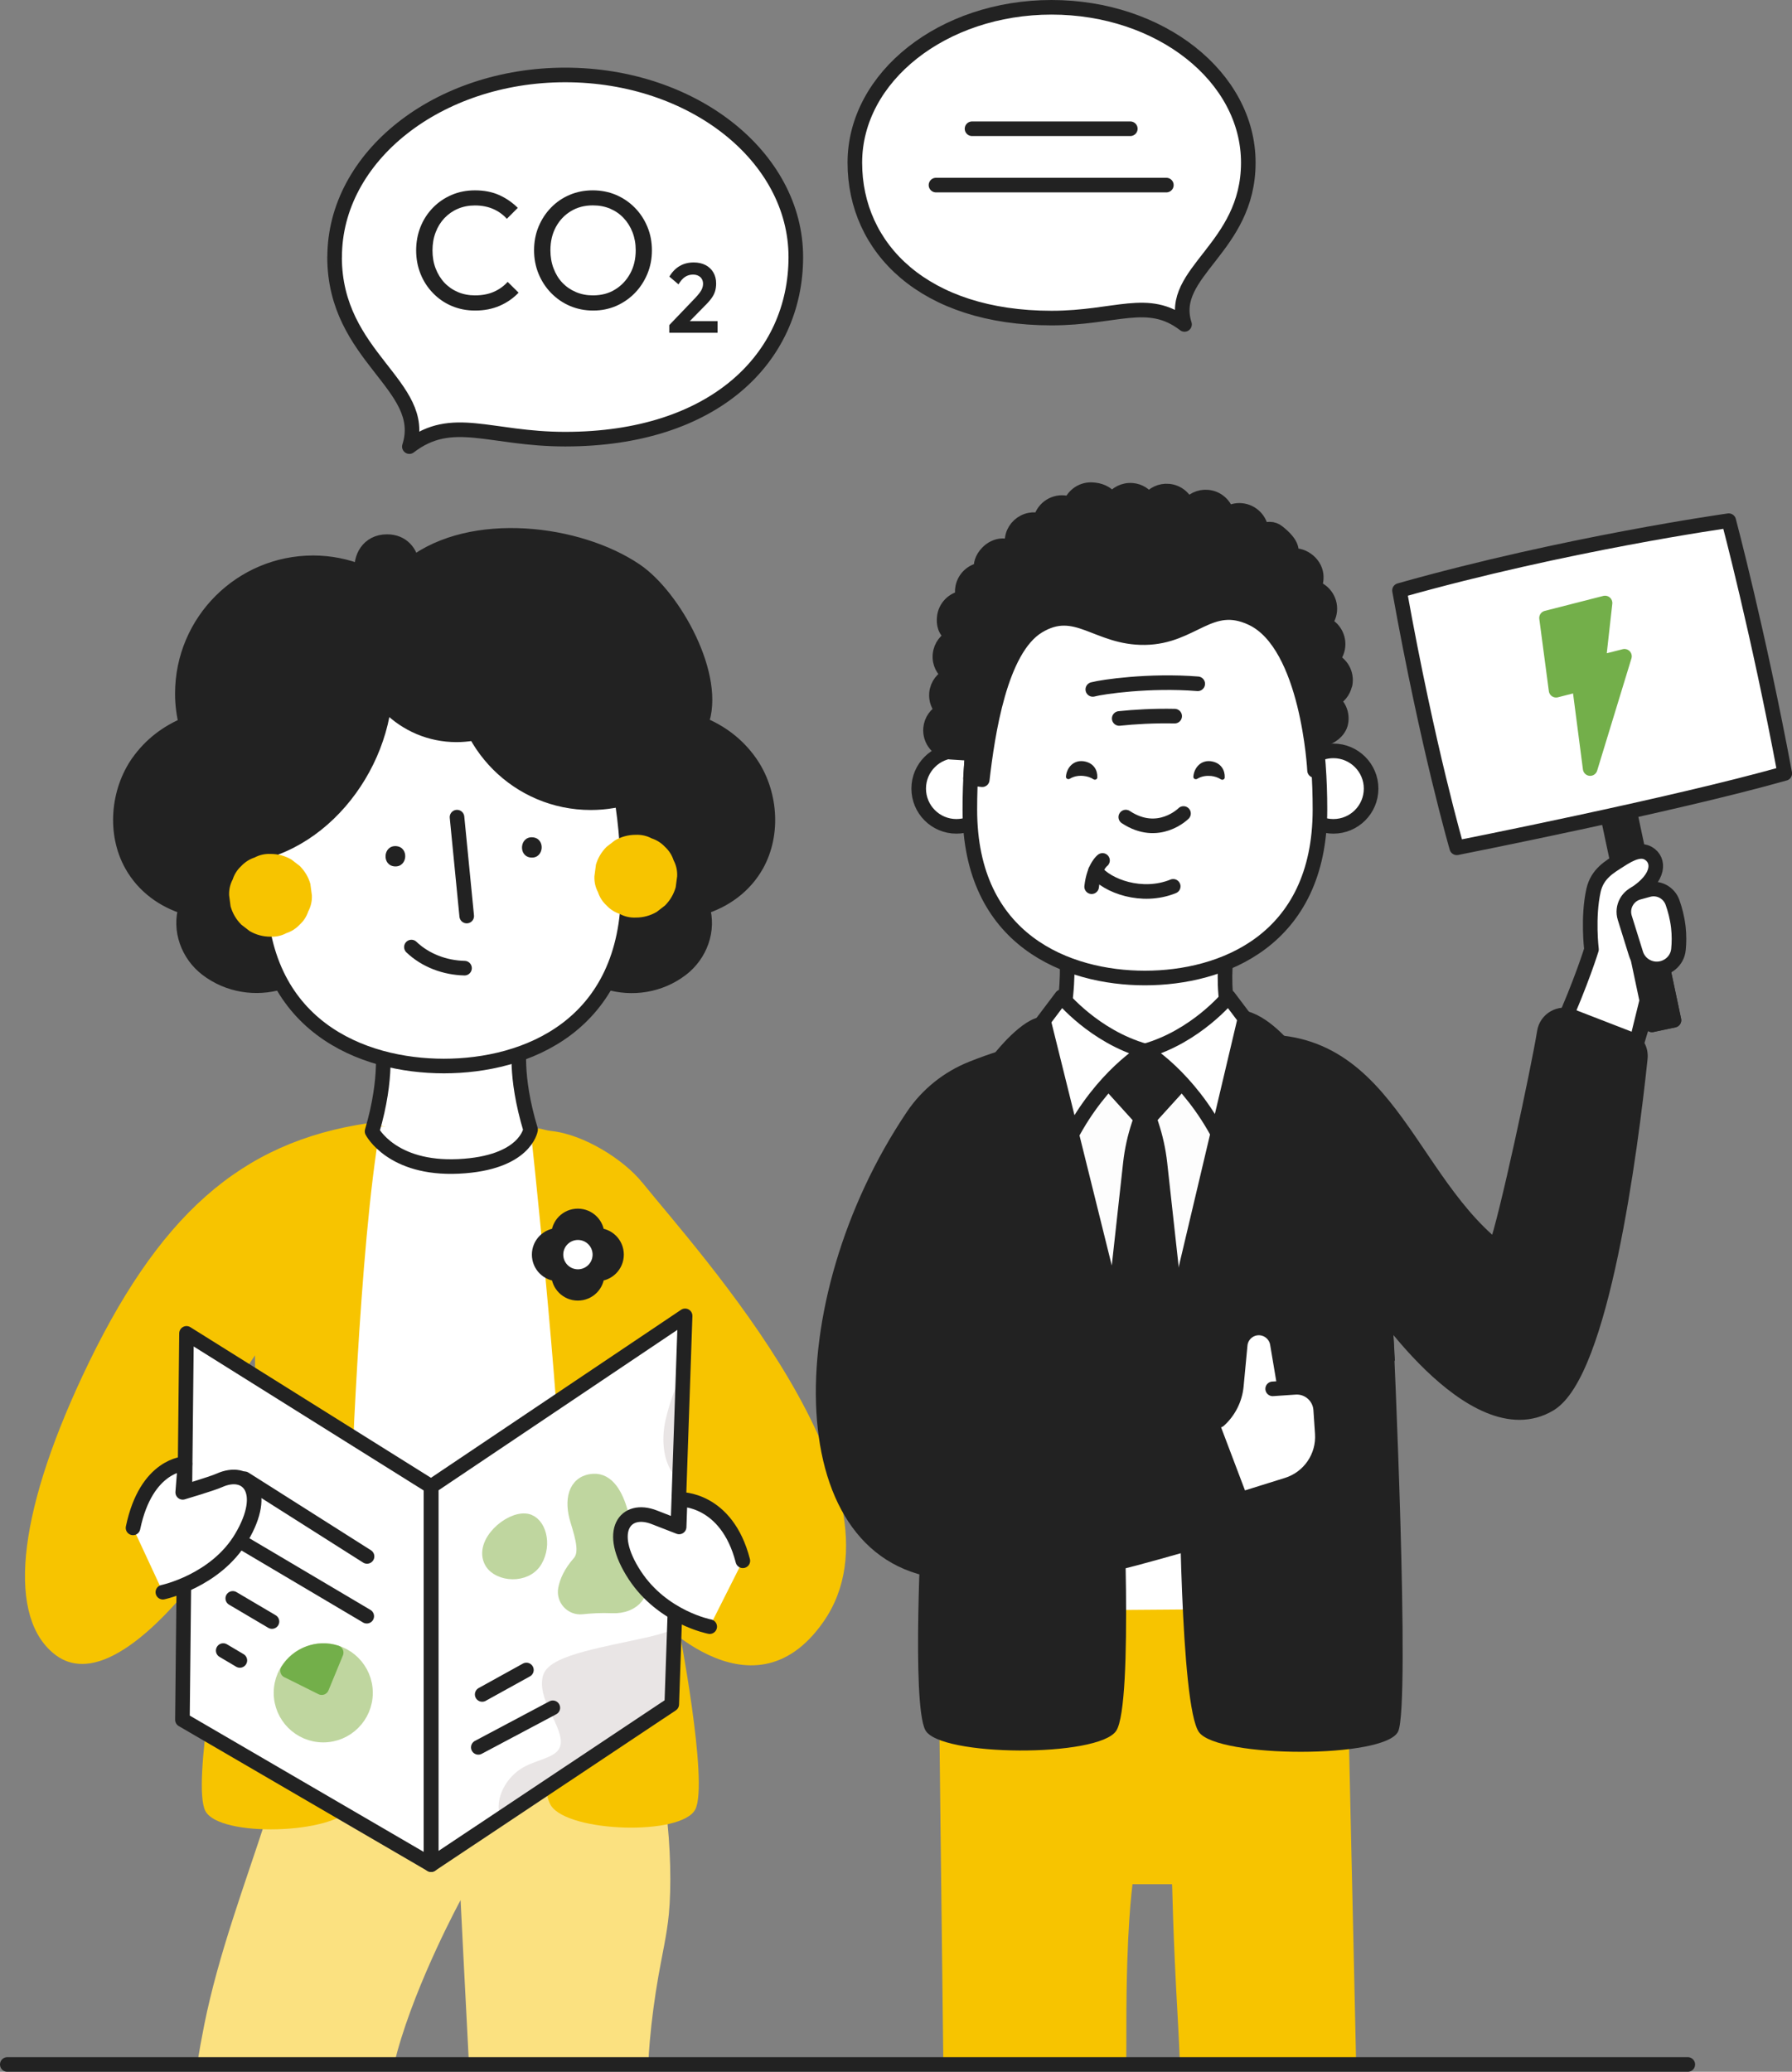 <svg xmlns="http://www.w3.org/2000/svg" xmlns:xlink="http://www.w3.org/1999/xlink" id="uuid-55154f65-56eb-473a-8c20-5f2b83b13186" data-name="Layer 2" viewBox="0 0 245.58 283.86"><rect x="0" y="0" width="245.58" height="283.86" fill="#808080" stroke="none"/><defs><style> .uuid-79272c99-3f95-423f-ba04-a33b307e823d { fill: #f7c400; } .uuid-b9863eb0-0eae-4d4d-bdf8-a1892343567a { fill: #bfd69f; stroke: #bfd69f; } .uuid-b9863eb0-0eae-4d4d-bdf8-a1892343567a, .uuid-255d10b1-ff61-4a75-90ef-2582ba66b8c1, .uuid-8b2638a7-eea0-4185-b4aa-2c3bfb0fc449, .uuid-7888200e-decb-42c8-9658-7ec25a89d438, .uuid-2baa5bf2-1531-4f8d-a7ac-46858b7325cf, .uuid-ca666d3d-243f-49a7-b4a6-75b101c413e1 { stroke-linecap: round; stroke-linejoin: round; stroke-width: 2px; } .uuid-255d10b1-ff61-4a75-90ef-2582ba66b8c1 { fill: #73af4a; stroke: #73af4a; } .uuid-550a1e7b-20c3-4a25-8cac-280ef862bd8c { clip-path: url(#uuid-f518ffe3-580e-4b19-82fe-c27327f014f2); } .uuid-8b2638a7-eea0-4185-b4aa-2c3bfb0fc449, .uuid-7888200e-decb-42c8-9658-7ec25a89d438, .uuid-2baa5bf2-1531-4f8d-a7ac-46858b7325cf { stroke: #222; } .uuid-8b2638a7-eea0-4185-b4aa-2c3bfb0fc449, .uuid-cf9ff2cb-c4e3-4900-bebb-364df42f64b2 { fill: #222; } .uuid-94f58ad2-cb0b-4e9c-b0e3-4948bab211a1, .uuid-7888200e-decb-42c8-9658-7ec25a89d438 { fill: #fff; } .uuid-7a9beae5-7b97-491b-8501-d583e5a6e36f { fill: #fbe180; } .uuid-2baa5bf2-1531-4f8d-a7ac-46858b7325cf { fill: none; } .uuid-ca666d3d-243f-49a7-b4a6-75b101c413e1 { fill: #e9e5e5; stroke: #e9e5e5; } .uuid-ed5cdf65-1ff6-47db-ac40-71441b03f4d4 { fill: #fdfdfd; } </style><clipPath id="uuid-f518ffe3-580e-4b19-82fe-c27327f014f2"><polygon class="uuid-94f58ad2-cb0b-4e9c-b0e3-4948bab211a1" points="92.06 233.51 59.08 255.48 59.08 203.67 93.89 180.29 92.06 233.51"></polygon></clipPath></defs><g id="uuid-e4f8f64a-4b4f-4fe6-87ae-c34cfea5c3fa" data-name="Capa 3"><g><path class="uuid-94f58ad2-cb0b-4e9c-b0e3-4948bab211a1" d="M73.13,156.41c-2.22-7.54-1.85-13.41-1.85-13.41h-18.91s.46,5.87-1.76,13.41l10.71,5.09,11.81-5.09Z"></path><path class="uuid-7a9beae5-7b97-491b-8501-d583e5a6e36f" d="M54,282.86c.15-.58.28-1.16.44-1.73,2.72-9.85,8.68-20.79,8.68-20.79,0,0,.66,13.28,1.15,22.52h24.57c.05-1.06.11-2.13.21-3.19.26-2.97.66-5.92,1.17-8.86.49-2.85,1.16-5.65,1.44-8.53.7-7.28-.32-22.11-4.47-28.27-1.32-1.86-3.45-2.86-5.71-2.89-9.59-.15-19.2,0-28.8,0h-5.17c-.47,0-1.65.02-2.83.04-1.75.03-3.26,1.2-3.72,2.89-.88,3.24-2.46,8.87-4.38,14.81-3.06,9.45-6.64,18.86-8.59,28.57-.36,1.82-.69,3.62-.98,5.43h27Z"></path><path class="uuid-79272c99-3f95-423f-ba04-a33b307e823d" d="M51.46,212.35s-.86,31.61-3.28,35.29c-2.42,3.68-18.15,4.15-20.04.48-1.89-3.67,2.35-25.32,2.35-25.32l20.98-10.45Z"></path><path class="uuid-79272c99-3f95-423f-ba04-a33b307e823d" d="M72.23,212.1s.89,31.6,3.28,35.29c2.39,3.68,17.92,4.17,19.78.51s-2.35-25.32-2.35-25.32l-20.71-10.47Z"></path><path class="uuid-79272c99-3f95-423f-ba04-a33b307e823d" d="M88.01,162.02c-2.48-3.09-7.95-6.59-12.47-7.06-1.17-.12-1.75-.62-2.82-.19-3.91,1.58-4.03,2.19-10.44,2.42-5.54.19-8.62-3.93-12.15-2.82-2.5.79-6.52,3.56-8.49,5.26-2.43,2.1-4.65,4.33-6.69,6.64v61.65c.23.03.45.07.69.09,10.58,1.83,53.2-7.51,53.2-7.51,0,0,14,16.09,24.03,1.67,12.63-18.18-17.2-50.64-24.85-60.15Z"></path><path class="uuid-94f58ad2-cb0b-4e9c-b0e3-4948bab211a1" d="M48.04,206.45s1.15-35.7,4.08-52.12l20.6.44s3.88,35.63,4.48,54.02c-8.14,2.07-29.15-2.33-29.15-2.33Z"></path><path class="uuid-79272c99-3f95-423f-ba04-a33b307e823d" d="M51.43,154.29c-.23-.3-.6-.46-.97-.4-17.51,2.57-28.87,12.63-39.19,34.7-9.03,19.3-10.33,33.24-3.57,38.23,1.05.77,2.24,1.16,3.56,1.16.37,0,.74-.03,1.13-.09,6.93-1.09,14.85-12.05,15.18-12.51.13-.18.19-.39.19-.6v-13.95c0-.44-.28-.84-.7-.98-.13-.04-.28-.06-.41-.05,7.11-14.23,15.37-23.34,15.47-23.44.08-.08.14-.18.18-.28l9.25-20.74c.15-.34.11-.74-.12-1.04Z"></path><g><path class="uuid-8b2638a7-eea0-4185-b4aa-2c3bfb0fc449" d="M81.84,169.25c0-1.46-1.18-2.65-2.65-2.65s-2.65,1.18-2.65,2.65c-1.46,0-2.65,1.18-2.65,2.65s1.18,2.65,2.65,2.65c0,1.46,1.18,2.65,2.65,2.65s2.65-1.18,2.65-2.65c1.46,0,2.65-1.18,2.65-2.65s-1.18-2.65-2.65-2.65Z"></path><circle class="uuid-94f58ad2-cb0b-4e9c-b0e3-4948bab211a1" cx="79.2" cy="171.9" r="2.01"></circle></g><path class="uuid-2baa5bf2-1531-4f8d-a7ac-46858b7325cf" d="M52.37,143s.84,4.47-1.38,12.01c0,0,2.68,5.24,11.86,4.8,9.18-.44,9.86-5.04,9.86-5.04-2.27-7.52-1.48-11.76-1.48-11.76"></path><g><path class="uuid-8b2638a7-eea0-4185-b4aa-2c3bfb0fc449" d="M18.95,104.43c1.73-2.45,4-4.11,6.56-5.18-.33-1.35-.52-2.75-.52-4.21,0-9.91,8.03-17.93,17.93-17.93,2.37,0,4.63.48,6.7,1.32-.31-1.98.83-4.22,3.42-4.22,2.12,0,3.25,1.51,3.43,3.14,8.18-6.29,22.8-4.51,30.66.83,5.24,3.56,11.4,14.64,8.92,21,2.63,1.06,4.96,2.74,6.73,5.25,2.81,3.99,3.33,9.75.91,14.08-1.66,2.96-4.39,4.88-7.44,5.82.96,3.12-.31,6.5-2.86,8.45-6,4.58-15.12,2.03-17.36-5.31-1.09-3.59.12-7.45,3.62-9.09.16-.08.35-.14.52-.21-.52-1.19-.85-2.53-.92-4.03-.03-.63.09-1.19.3-1.69-.68-2.08-.77-4.24-.12-6.06-4.88-.61-9.8-2.4-13.84-4.26-1.69-.78-3.27-1.72-4.72-2.79-.22.16-.44.31-.66.46-2.09,7.59-9.02,13.17-17.28,13.17-.2,0-.4-.02-.6-.03.1.37.17.76.15,1.19-.07,1.5-.4,2.84-.92,4.03.17.07.36.13.52.21,3.5,1.64,4.71,5.5,3.62,9.09-2.24,7.34-11.37,9.88-17.36,5.31-2.55-1.95-3.82-5.33-2.86-8.45-3.05-.93-5.78-2.85-7.44-5.82-2.42-4.33-1.9-10.08.91-14.08Z"></path><path class="uuid-7888200e-decb-42c8-9658-7ec25a89d438" d="M60.83,84.78c20.94,0,25.28,20.04,25.28,36.96,0,18.93-14.15,24.32-25.28,24.32-11.13,0-25.28-5.39-25.28-24.32,0-16.92,4.34-36.96,25.28-36.96Z"></path><path class="uuid-cf9ff2cb-c4e3-4900-bebb-364df42f64b2" d="M54.27,115.93c-1.79-.11-1.97,2.67-.17,2.78,1.79.11,1.97-2.67.17-2.78Z"></path><path class="uuid-cf9ff2cb-c4e3-4900-bebb-364df42f64b2" d="M72.97,114.72c-1.79-.11-1.97,2.67-.17,2.78,1.79.11,1.97-2.67.17-2.78Z"></path><line class="uuid-2baa5bf2-1531-4f8d-a7ac-46858b7325cf" x1="62.63" y1="111.96" x2="63.96" y2="125.51"></line><path class="uuid-2baa5bf2-1531-4f8d-a7ac-46858b7325cf" d="M63.66,132.65c-2.68-.06-5.34-1.04-7.28-2.89"></path><path class="uuid-8b2638a7-eea0-4185-b4aa-2c3bfb0fc449" d="M91.89,106.24c-3.03,2.34-6.81,3.74-10.93,3.74-9.91,0-17.93-8.03-17.93-17.94,0-2.61.57-5.09,1.58-7.33,16.18,0,19.35,13.16,27.29,21.52Z"></path><path class="uuid-8b2638a7-eea0-4185-b4aa-2c3bfb0fc449" d="M18.33,110.51c3.62,2.79,8.15,6.82,13.08,6.82,11.84,0,21.42-11.94,21.42-23.78,0-3.12-.68-6.08-1.89-8.76-11.22,7.89-23.12,15.73-32.62,25.72Z"></path><path class="uuid-8b2638a7-eea0-4185-b4aa-2c3bfb0fc449" d="M70.53,97.95c-2.21,1.7-4.96,2.73-7.97,2.73-7.22,0-13.07-5.85-13.07-13.07,0-1.91.42-3.71,1.15-5.34,3.25,2.28,10.73.04,13.96,2.45,3.58,2.67,2.89,10.03,5.93,13.23Z"></path><path class="uuid-79272c99-3f95-423f-ba04-a33b307e823d" d="M81.65,118.54c.27-.96.76-1.79,1.46-2.5.38-.3.77-.59,1.15-.89.88-.51,1.84-.77,2.86-.77.78-.03,1.51.13,2.19.49.7.23,1.31.62,1.83,1.17.55.51.94,1.12,1.17,1.83.36.68.52,1.4.49,2.18-.07.5-.13,1.01-.2,1.51-.27.96-.76,1.79-1.46,2.5l-1.15.89c-.88.51-1.84.77-2.86.77-.78.03-1.51-.13-2.18-.49-.7-.23-1.31-.62-1.83-1.17-.55-.51-.94-1.12-1.17-1.82-.36-.68-.52-1.4-.49-2.18.07-.5.14-1.01.2-1.51Z"></path><path class="uuid-79272c99-3f95-423f-ba04-a33b307e823d" d="M42.55,121.16c-.27-.96-.76-1.79-1.46-2.5-.38-.3-.77-.59-1.15-.89-.88-.51-1.84-.77-2.86-.77-.78-.03-1.51.13-2.19.49-.7.23-1.31.62-1.83,1.17-.55.51-.94,1.12-1.17,1.83-.36.68-.52,1.4-.49,2.18.07.5.13,1.01.2,1.51.27.96.76,1.79,1.46,2.5l1.15.89c.88.51,1.84.77,2.86.77.78.03,1.51-.13,2.18-.49.7-.23,1.31-.62,1.83-1.17.55-.51.94-1.12,1.17-1.82.36-.68.52-1.4.49-2.18-.07-.5-.14-1.01-.2-1.51Z"></path></g><g><path class="uuid-7888200e-decb-42c8-9658-7ec25a89d438" d="M45.86,35.22c0-13.78,14.15-24.95,31.6-24.95,17.45,0,31.6,11.17,31.6,24.95,0,13.78-11.16,24.95-31.6,24.95-10.39,0-15.48-3.49-21.36,1.02,2.68-8.41-10.25-12.19-10.25-25.97Z"></path><g><path class="uuid-cf9ff2cb-c4e3-4900-bebb-364df42f64b2" d="M65.11,42.55c-1.15,0-2.22-.21-3.21-.63-.99-.42-1.84-1.01-2.57-1.77-.73-.75-1.3-1.63-1.7-2.63s-.6-2.07-.6-3.21.2-2.23.6-3.23c.4-1,.97-1.87,1.7-2.62.73-.75,1.58-1.33,2.56-1.75.98-.42,2.04-.63,3.2-.63,1.26,0,2.37.22,3.33.65.95.43,1.8,1.02,2.54,1.75l-1.5,1.5c-.51-.57-1.13-1.02-1.86-1.34-.73-.32-1.57-.49-2.51-.49-.85,0-1.62.15-2.33.45-.71.3-1.32.73-1.85,1.28-.52.55-.93,1.21-1.21,1.96-.29.75-.43,1.58-.43,2.47s.14,1.72.43,2.47c.29.75.69,1.41,1.21,1.96.52.55,1.14.98,1.85,1.28.71.3,1.49.45,2.33.45,1,0,1.87-.17,2.61-.5s1.36-.78,1.87-1.35l1.5,1.48c-.74.77-1.6,1.37-2.6,1.8-.99.43-2.11.65-3.36.65Z"></path><path class="uuid-cf9ff2cb-c4e3-4900-bebb-364df42f64b2" d="M81.3,42.55c-1.14,0-2.2-.21-3.19-.63-.99-.42-1.85-1.02-2.59-1.78-.74-.76-1.31-1.64-1.72-2.64-.41-1-.61-2.07-.61-3.21s.2-2.23.61-3.22c.41-.99.98-1.87,1.71-2.62.73-.75,1.58-1.34,2.56-1.75.98-.42,2.04-.62,3.17-.62s2.2.21,3.17.62c.98.42,1.84,1,2.58,1.75.74.75,1.32,1.63,1.73,2.63.42,1,.62,2.08.62,3.23s-.21,2.21-.62,3.21c-.42,1-.99,1.88-1.72,2.63-.73.75-1.59,1.34-2.56,1.77-.98.42-2.03.63-3.15.63ZM81.25,40.47c1.16,0,2.17-.26,3.04-.8.87-.53,1.56-1.26,2.07-2.19.51-.93.76-2,.76-3.2,0-.89-.15-1.71-.44-2.46-.29-.75-.7-1.4-1.22-1.95-.52-.55-1.14-.98-1.85-1.28-.71-.3-1.49-.45-2.36-.45-1.14,0-2.14.26-3.01.79-.87.52-1.56,1.25-2.06,2.17-.5.92-.75,1.99-.75,3.19,0,.89.14,1.72.43,2.48.29.76.68,1.42,1.2,1.96.52.55,1.13.97,1.85,1.28.72.31,1.5.46,2.34.46Z"></path><path class="uuid-cf9ff2cb-c4e3-4900-bebb-364df42f64b2" d="M91.72,44.54l3.57-3.73c.25-.27.46-.51.61-.72.16-.21.27-.41.34-.61.07-.19.11-.39.11-.59,0-.39-.13-.7-.38-.93-.26-.22-.59-.34-.99-.34s-.78.11-1.1.32-.62.56-.9,1.02l-1.25-1.06c.38-.64.85-1.12,1.41-1.45.56-.33,1.2-.49,1.93-.49.62,0,1.16.12,1.62.36.46.24.82.58,1.07,1.01.25.43.38.93.38,1.51,0,.39-.05.74-.14,1.05-.09.31-.25.63-.47.94-.22.31-.52.66-.91,1.04l-2.6,2.65h-2.3ZM91.72,45.59v-1.05l1.56-.54h5.06v1.59h-6.62Z"></path></g></g><g><path class="uuid-7888200e-decb-42c8-9658-7ec25a89d438" d="M171.07,22.29c0-11.76-12.07-21.29-26.96-21.29s-26.96,9.53-26.96,21.29,9.52,21.29,26.96,21.29c8.86,0,13.21-2.98,18.22.87-2.29-7.18,8.74-10.4,8.74-22.16Z"></path><line class="uuid-7888200e-decb-42c8-9658-7ec25a89d438" x1="133.21" y1="17.64" x2="154.9" y2="17.64"></line><line class="uuid-7888200e-decb-42c8-9658-7ec25a89d438" x1="128.27" y1="25.36" x2="159.84" y2="25.36"></line></g><g><path class="uuid-94f58ad2-cb0b-4e9c-b0e3-4948bab211a1" d="M45.32,209.15s-5.19-3.6-9.62-2.61c0,0,0,7.76,4.81,9.81l4.81-7.2Z"></path><path class="uuid-2baa5bf2-1531-4f8d-a7ac-46858b7325cf" d="M43.04,219.32c-11.48-7.48-7.15-19.42-4.33-26.38"></path><path class="uuid-94f58ad2-cb0b-4e9c-b0e3-4948bab211a1" d="M74.76,210.21s.82-11.86,12-9.18c0,0-2.25,8.12-12,9.18Z"></path><path class="uuid-2baa5bf2-1531-4f8d-a7ac-46858b7325cf" d="M59.37,226.44c-7.99-2.04-15.69-6.16-18.13-8.57-.72-.71-.86-1.82-.34-2.69l3.37-5.63c.57-.95,1.76-1.33,2.77-.88,6.24,2.81,40.21,8.81,40.61-11.44"></path><g><polygon class="uuid-94f58ad2-cb0b-4e9c-b0e3-4948bab211a1" points="92.06 233.51 59.08 255.48 59.08 203.67 93.89 180.29 92.06 233.51"></polygon><g class="uuid-550a1e7b-20c3-4a25-8cac-280ef862bd8c"><path class="uuid-ca666d3d-243f-49a7-b4a6-75b101c413e1" d="M106.33,185.57c-1.19-2.68-3.04-3.6-5.64-2.97-4.68,1.13-7.43,7.47-8.5,12.16-1.01,4.46.75,8.95,4.79,7.74,3.59-1.08,10.23-1.79,11.63,7.25l-2.52-18.72s1.31-3.04.24-5.46Z"></path><path class="uuid-ca666d3d-243f-49a7-b4a6-75b101c413e1" d="M108.71,210.46c-.03-.24-.06-.48-.1-.71l.1.71Z"></path><path class="uuid-ca666d3d-243f-49a7-b4a6-75b101c413e1" d="M108.71,210.46c.02.16.04.31.06.48.52,5.38-7.29,2.25-11.91,4.5-4.2,2.05,4.66,6.98-7.79,9.83-5.56,1.27-13.21,2.44-13.72,4.66-.69,3.02,3.33,6.76,2.35,9.69-.7,2.11-3.54,2.3-5.48,3.39-1.95,1.1-3.41,3.57-2.71,5.7,1.39,4.26,7.77,6.4,11.27,4.44,1.79-1.01,2.18-3.39,2.86-5.33.69-1.94,2.14-4.03,4.2-3.91,1.99.12,3.2,2.24,3.7,4.17s.78,4.1,2.27,5.41c1.19,1.04,3.19.22,3.99-1.13.81-1.36.83-3.02,1.03-4.58.21-1.57.75-3.27,2.13-4.03,1.49-.82,3.36-.21,4.87.59,1.79.95,3.44,2.16,4.88,3.59,1.03,1.01,2.02,2.18,3.4,2.61l-5.4-40.07Z"></path><path class="uuid-b9863eb0-0eae-4d4d-bdf8-a1892343567a" d="M81.3,202.93c-2.54.18-2.97,2.74-2.17,5.33.79,2.59,1.36,4.62.26,5.88-1.19,1.35-1.71,2.58-1.9,3.58-.26,1.36.86,2.6,2.24,2.46,1.13-.12,2.61-.22,4.14-.15,3.13.14,4.54-2.15,3.56-4.08-.74-1.45-1.2-2.01-1.4-3.29-.2-1.28-.8-10.01-4.72-9.73Z"></path><path class="uuid-b9863eb0-0eae-4d4d-bdf8-a1892343567a" d="M72.15,208.39c-2.25-.38-6.2,3.08-4.77,5.6.99,1.74,4.66,2.03,5.96-.19,1.32-2.26.45-5.13-1.19-5.41Z"></path></g></g><polygon class="uuid-94f58ad2-cb0b-4e9c-b0e3-4948bab211a1" points="25 235.63 59.08 255.48 59.08 203.67 25.56 182.69 25 235.63"></polygon><polygon class="uuid-2baa5bf2-1531-4f8d-a7ac-46858b7325cf" points="92.06 233.51 59.08 255.48 59.08 203.67 93.89 180.29 92.06 233.51"></polygon><polygon class="uuid-2baa5bf2-1531-4f8d-a7ac-46858b7325cf" points="25 235.63 59.08 255.48 59.08 203.67 25.56 182.69 25 235.63"></polygon><line class="uuid-2baa5bf2-1531-4f8d-a7ac-46858b7325cf" x1="33.52" y1="202.61" x2="50.3" y2="213.25"></line><line class="uuid-2baa5bf2-1531-4f8d-a7ac-46858b7325cf" x1="32.64" y1="211.01" x2="50.26" y2="221.44"></line><line class="uuid-2baa5bf2-1531-4f8d-a7ac-46858b7325cf" x1="31.9" y1="219" x2="37.27" y2="222.17"></line><line class="uuid-2baa5bf2-1531-4f8d-a7ac-46858b7325cf" x1="30.59" y1="226.15" x2="32.87" y2="227.5"></line><circle class="uuid-b9863eb0-0eae-4d4d-bdf8-a1892343567a" cx="44.3" cy="231.94" r="5.79"></circle><path class="uuid-255d10b1-ff61-4a75-90ef-2582ba66b8c1" d="M39.41,228.91c1.4-2.26,4.15-3.29,6.66-2.48l-1.98,4.8-4.68-2.33Z"></path><line class="uuid-2baa5bf2-1531-4f8d-a7ac-46858b7325cf" x1="65.55" y1="239.41" x2="75.76" y2="233.99"></line><line class="uuid-2baa5bf2-1531-4f8d-a7ac-46858b7325cf" x1="66.08" y1="232.16" x2="72.14" y2="228.81"></line><path class="uuid-94f58ad2-cb0b-4e9c-b0e3-4948bab211a1" d="M30.06,202.83c-1.05.47-5.02,1.64-5.02,1.64l.31-3.93s-5.31.09-7.12,8.8l4.09,8.8s7.24-1.52,10.78-7.51c3.74-6.33.82-9.54-3.04-7.81Z"></path><path class="uuid-2baa5bf2-1531-4f8d-a7ac-46858b7325cf" d="M22.32,218.15s7.24-1.52,10.78-7.51c3.74-6.33.82-9.54-3.04-7.81-1.05.47-5.02,1.64-5.02,1.64l.31-3.93s-5.31.09-7.12,8.8"></path><path class="uuid-94f58ad2-cb0b-4e9c-b0e3-4948bab211a1" d="M93.2,205.42l-.13,3.78s-2.32-.9-3.4-1.32c-3.94-1.55-6.7,1.8-2.67,7.95,3.81,5.81,10.26,7.03,10.26,7.03l4.54-9.02c-2.21-8.61-8.6-8.42-8.6-8.42Z"></path><path class="uuid-2baa5bf2-1531-4f8d-a7ac-46858b7325cf" d="M97.26,222.87s-6.44-1.22-10.26-7.03c-4.03-6.14-1.27-9.5,2.67-7.95,1.07.42,3.4,1.32,3.4,1.32l.13-3.78s6.38-.19,8.6,8.42"></path></g><g><path class="uuid-7888200e-decb-42c8-9658-7ec25a89d438" d="M244.58,105.97c-15.27,4.33-44.94,10.19-44.94,10.19,0,0-3.95-13.53-7.85-35.26,22.77-6.43,45.12-9.56,45.12-9.56,0,0,4.06,15.26,7.68,34.63Z"></path><rect class="uuid-8b2638a7-eea0-4185-b4aa-2c3bfb0fc449" x="223.36" y="111.56" width="3.08" height="28.87" transform="translate(-21.22 49.33) rotate(-11.96)"></rect><path class="uuid-7888200e-decb-42c8-9658-7ec25a89d438" d="M213.83,141.03c2.92-6.51,4.27-10.95,4.27-10.95,0,0-.54-4.4.28-8.09.52-2.32,2.26-3.24,3.6-4.11,1.59-1.04,2.89-1.57,3.92-.96,1.52.89,1.66,3.29-1.92,5.59l4.11,10.05c-1.52,2.05-4.35,12.39-4.35,12.39"></path><polygon class="uuid-255d10b1-ff61-4a75-90ef-2582ba66b8c1" points="219.96 82.62 211.94 84.67 213.25 94.57 216.42 93.76 217.92 105.3 222.62 89.92 219.04 90.83 219.96 82.62"></polygon><rect class="uuid-94f58ad2-cb0b-4e9c-b0e3-4948bab211a1" x="143.27" y="205.14" width="27.7" height="22.84"></rect><path class="uuid-79272c99-3f95-423f-ba04-a33b307e823d" d="M154.34,282.86c.02-2.04.02-3.82.02-5.25-.01-13.38.78-18.78.84-19.45h5.42c.07.67.05,5.63.84,19.45.08,1.43.16,3.21.24,5.25h24.15c-.45-21.11-1.1-47.62-1.1-50.7,0-6.26.2-11.67-14.28-11.67-8.33,0-31.47.18-33.27.36-3.02.29-8.51,2.38-8.51,10.28,0,2.83.33,30.17.59,51.73h25.07Z"></path><path class="uuid-cf9ff2cb-c4e3-4900-bebb-364df42f64b2" d="M153.83,201.49s1.56,31.97-.86,35.65c-2.42,3.68-24.28,3.56-26.17-.11-1.89-3.67-.49-28.82-.49-28.82l27.51-6.72Z"></path><path class="uuid-cf9ff2cb-c4e3-4900-bebb-364df42f64b2" d="M161.63,201.78s.08,32.01,2.69,35.56,25.59,3.64,27.29-.12c1.7-3.76-.67-54.53-.67-54.53l-29.31,19.09Z"></path><path class="uuid-cf9ff2cb-c4e3-4900-bebb-364df42f64b2" d="M189.71,161.5c-1.9-2.09-6.07-14.98-8.71-16.03-5.7-2.27-10-2.97-10-2.97,0,0-25.68.69-26.85.81-.42.04-1.33-.81-1.33-.81,0,0-4.3.69-10,2.97-3.46,1.38-6.44,3.76-8.52,6.84-17.56,26.05-17.39,62.27,5.48,64.06,3.09.53,6.24.44,9.15.04,8.75.47,13.47-.94,23.28-3.71,9.81-2.77,28.95-26.32,28.95-26.32l-1.44-24.88Z"></path><path class="uuid-2baa5bf2-1531-4f8d-a7ac-46858b7325cf" d="M159.9,211.97c8.25-2.11,16.2-6.36,18.72-8.85.74-.73.88-1.88.35-2.78l-3.48-5.82c-.59-.98-1.82-1.38-2.86-.91-6.44,2.9-43.94,10.99-41.93-16.25"></path><rect class="uuid-94f58ad2-cb0b-4e9c-b0e3-4948bab211a1" x="146.2" y="130.81" width="21.79" height="16.12" transform="translate(314.19 277.74) rotate(180)"></rect><path class="uuid-7888200e-decb-42c8-9658-7ec25a89d438" d="M146.2,131.21s.31,3.67-.61,8.38"></path><path class="uuid-7888200e-decb-42c8-9658-7ec25a89d438" d="M168.03,131.4s-.55,3.33.42,8.19"></path><polygon class="uuid-ed5cdf65-1ff6-47db-ac40-71441b03f4d4" points="147.23 171.75 156.9 178.83 166.58 171.75 166.58 148 147.23 148 147.23 171.75"></polygon><path class="uuid-8b2638a7-eea0-4185-b4aa-2c3bfb0fc449" d="M162.41,146.13c1.36-.33,3.84-2.46,5.1-2.73,22-4.66,24.4,16.96,37.48,27.51,1.41-3.72,5.84-24.47,6.65-29.51.28-1.75,2.1-2.79,3.76-2.15l7.82,3.03c1.11.43,1.7,1.55,1.57,2.73-1.32,12.52-5.29,43.15-12.44,47.39-10.58,6.28-24.63-15.5-24.63-15.5l-14.91-9.93-10.41-20.84Z"></path><line class="uuid-7888200e-decb-42c8-9658-7ec25a89d438" x1="226.27" y1="134.69" x2="224.29" y2="142.73"></line><polygon class="uuid-8b2638a7-eea0-4185-b4aa-2c3bfb0fc449" points="161.63 148.68 156.92 153.87 152.22 148.68 156.92 143.99 161.63 148.68"></polygon><path class="uuid-7888200e-decb-42c8-9658-7ec25a89d438" d="M168.35,136.56l3.22,4.27-4.43,14.93c-4.34-8.3-10.22-11.77-10.22-11.77,6.99-1.98,11.43-7.43,11.43-7.43Z"></path><path class="uuid-7888200e-decb-42c8-9658-7ec25a89d438" d="M145.49,136.56l-3.22,4.27,4.43,14.93c4.34-8.3,10.22-11.77,10.22-11.77-6.99-1.98-11.43-7.43-11.43-7.43Z"></path><path class="uuid-8b2638a7-eea0-4185-b4aa-2c3bfb0fc449" d="M170.62,139.51l-13.52,57.15,19.41-44.91-2.05-5.12,2.21-2.44s-3.01-3.91-6.04-4.68Z"></path><path class="uuid-8b2638a7-eea0-4185-b4aa-2c3bfb0fc449" d="M143.12,140.31l13.98,56.34-19.53-44.23,1.87-5.19-2.3-2.36s3.67-4.65,5.98-4.57Z"></path><path class="uuid-8b2638a7-eea0-4185-b4aa-2c3bfb0fc449" d="M156.55,195.54l-3.57-18.65,1.93-17.5c.2-1.8.59-3.57,1.16-5.29l.74-2.21h.25s.74,2.21.74,2.21c.57,1.72.96,3.49,1.16,5.29l1.93,17.5-1.96,12.56-2.37,6.09Z"></path><g><path class="uuid-94f58ad2-cb0b-4e9c-b0e3-4948bab211a1" d="M170.97,205.14l5.41-1.69c3.05-.95,5.05-3.87,4.83-7.06l-.22-3.25c-.12-1.81-1.69-3.18-3.49-3.06l-.75.05-.69.05-1.09-6.08c-.23-1.34-1.46-2.27-2.81-2.13-1.21.13-2.17,1.1-2.28,2.31l-.53,5.61c-.17,1.81-1.02,3.5-2.37,4.72"></path><g><path class="uuid-2baa5bf2-1531-4f8d-a7ac-46858b7325cf" d="M176.05,190.04l-1-5.95c-.23-1.34-1.46-2.27-2.81-2.13h0c-1.21.13-2.17,1.1-2.28,2.31l-.53,5.61c-.17,1.81-1.02,3.5-2.37,4.72"></path><path class="uuid-2baa5bf2-1531-4f8d-a7ac-46858b7325cf" d="M170.97,205.14l5.41-1.69c3.05-.95,5.05-3.87,4.83-7.06l-.22-3.25c-.12-1.81-1.69-3.18-3.49-3.06l-3.09.21"></path></g></g><rect class="uuid-8b2638a7-eea0-4185-b4aa-2c3bfb0fc449" x="225.08" y="127.97" width="3.08" height="12.27" transform="translate(-22.87 49.86) rotate(-11.96)"></rect><path class="uuid-7888200e-decb-42c8-9658-7ec25a89d438" d="M226.88,132.75h0c-1.25-.07-2.32-.9-2.69-2.1l-1.53-4.91c-.46-1.48.4-3.06,1.9-3.47l1.32-.36c1.4-.39,2.85.38,3.33,1.75.33.93.64,2.08.79,3.35.13,1.13.11,2.19.02,3.08-.15,1.58-1.55,2.74-3.13,2.66Z"></path><path class="uuid-7888200e-decb-42c8-9658-7ec25a89d438" d="M180.89,112.88c.57.22,1.19.34,1.84.34,2.86,0,5.17-2.32,5.17-5.17s-2.32-5.17-5.17-5.17c-.55,0-1.08.09-1.57.24"></path><path class="uuid-7888200e-decb-42c8-9658-7ec25a89d438" d="M132.91,112.88c-.57.22-1.19.34-1.84.34-2.86,0-5.17-2.32-5.17-5.17,0-2.86,2.32-5.17,5.17-5.17.55,0,1.08.09,1.57.24"></path><path class="uuid-7888200e-decb-42c8-9658-7ec25a89d438" d="M156.9,75.85c19.87,0,23.99,19.01,23.99,35.07,0,17.96-13.42,23.08-23.99,23.08-10.56,0-23.99-5.11-23.99-23.08,0-16.06,4.12-35.07,23.99-35.07Z"></path><path class="uuid-2baa5bf2-1531-4f8d-a7ac-46858b7325cf" d="M160.78,121.44c-4.28,1.74-9.07-.05-10.66-2.1"></path><path class="uuid-8b2638a7-eea0-4185-b4aa-2c3bfb0fc449" d="M184.34,93.75c.28-1.45-.53-2.86-1.86-3.37.42-.41.72-.95.84-1.56.28-1.46-.54-2.87-1.88-3.38.37-.4.64-.9.75-1.47.3-1.55-.65-3.05-2.14-3.47.26-.51.39-1.12.31-1.77-.1-.82-.59-1.56-1.27-2.04-.76-.54-1.5-.64-2.18-.53.18-.82.15-1.72-1.79-3.26-.31-.25-.7-.4-1.09-.4s-.81.07-1.18.22c-.1-1.44-1.24-2.64-2.73-2.78-.72-.07-1.41.13-1.96.51-.28-1.24-1.33-2.22-2.67-2.34-1.12-.1-2.15.43-2.75,1.29-.35-1.13-1.35-2-2.6-2.11-1.1-.1-2.12.41-2.72,1.25-.49-.75-1.3-1.28-2.25-1.36-1.15-.1-2.21.46-2.79,1.36-.74-1.16-1.86-1.38-2.6-1.44-1.39-.13-2.65.72-3.1,1.98-.27-.11-.56-.18-.87-.21-1.56-.14-2.96.94-3.23,2.46-.45-.14-.94-.18-1.45-.08-1.1.21-2.03,1.06-2.33,2.14-.16.6-.14,1.19.03,1.72-.43-.22-.92-.35-1.45-.34-.78.02-1.53.4-2.07.97-.76.8-.93,1.59-.86,2.33-1.23.18-2.26,1.11-2.52,2.39-.1.5-.07,1,.07,1.45-1.36.18-2.47,1.28-2.6,2.71-.07.75,0,1.9,1.27,2.57-1,.41-1.74,1.35-1.85,2.51s.45,2.2,1.36,2.79c-.99.42-1.73,1.35-1.84,2.5-.08.92.26,1.77.86,2.38-.91.45-1.57,1.34-1.67,2.42-.15,1.65,1.07,3.12,2.72,3.27.46.04,2.97.18,2.97.18l-.22,3.41,1.61.18c.73-6.24,2.41-17.82,7.65-21.02,5.24-3.19,8.05,1.65,14.65,1.55,6.6-.1,8.89-5.37,14.65-2.65,7.72,3.64,8.59,20.85,8.59,20.85l1-4.23c1.12-.26,2.38-1.11,2.61-2.32.24-1.22-.3-2.4-1.26-3.06.91-.37,1.62-1.18,1.82-2.21Z"></path><path class="uuid-2baa5bf2-1531-4f8d-a7ac-46858b7325cf" d="M162.19,111.46s-3.43,3.45-7.91.49"></path><path class="uuid-cf9ff2cb-c4e3-4900-bebb-364df42f64b2" d="M165.91,106.32c-.73-.07-1.35.09-1.84.39-.23.14-.55-.01-.53-.29.09-1.23,1.07-2.42,2.63-2.08,1.21.27,1.71,1.23,1.67,2.19-.01.26-.31.39-.53.25-.38-.25-.84-.41-1.4-.47Z"></path><path class="uuid-cf9ff2cb-c4e3-4900-bebb-364df42f64b2" d="M148.45,106.31c-.73-.07-1.35.09-1.84.39-.23.14-.55-.01-.53-.29.09-1.23,1.07-2.41,2.63-2.07,1.21.27,1.71,1.22,1.67,2.18-.01.26-.31.39-.53.25-.38-.25-.84-.41-1.4-.46Z"></path><path class="uuid-2baa5bf2-1531-4f8d-a7ac-46858b7325cf" d="M149.76,94.46c1.26-.35,7.79-1.3,14.38-.77"></path><path class="uuid-2baa5bf2-1531-4f8d-a7ac-46858b7325cf" d="M153.38,98.44c2.08-.22,4.76-.38,7.6-.32"></path><path class="uuid-2baa5bf2-1531-4f8d-a7ac-46858b7325cf" d="M151.09,117.89s-1.17.85-1.49,3.6"></path></g><line class="uuid-2baa5bf2-1531-4f8d-a7ac-46858b7325cf" x1="1" y1="282.86" x2="231.3" y2="282.86"></line></g></g></svg>